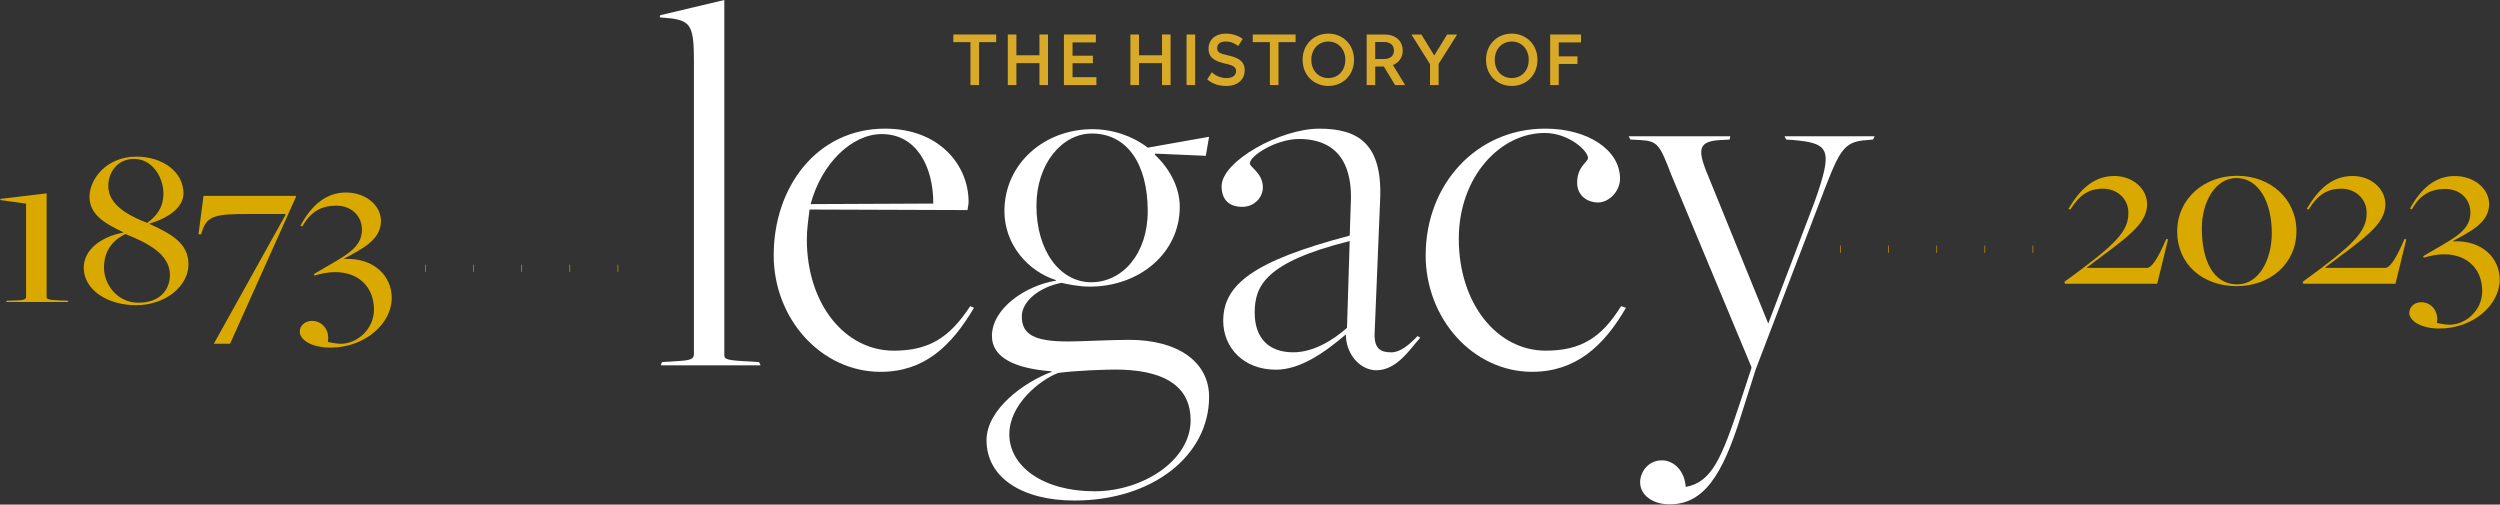 <svg width="6639" height="1340" viewBox="0 0 6639 1340" fill="none" xmlns="http://www.w3.org/2000/svg">
<rect x="0" y="0" width="6639" height="1340" fill="#333333" stroke="none"/>
<path d="M1757.71 961.541L1782.23 960.102C1826.9 957.224 1842.79 957.224 1842.79 939.898V162.895C1842.79 73.504 1835.59 56.236 1783.67 48.984L1751.96 46.106L1753.4 40.35L1923.49 0V942.834C1923.49 954.346 1929.24 957.281 1995.55 960.159L2015.75 961.598L2020.07 970.232H1754.83L1757.71 961.598V961.541Z" fill="white"/>
<path d="M2054.67 677.54C2054.67 495.881 2170.02 341.62 2350.18 341.62C2494.37 341.62 2572.19 438.206 2572.19 536.231C2572.19 543.426 2570.75 546.304 2569.31 557.873L2149.81 556.434C2146.93 579.516 2142.62 609.792 2142.62 635.752C2142.62 808.72 2244.96 931.265 2373.26 931.265C2466.97 931.265 2521.77 896.672 2576.51 813.037L2586.58 817.354C2526.02 919.696 2453.96 987.444 2338.61 987.444C2181.47 987.444 2054.61 847.63 2054.61 677.483L2054.67 677.54ZM2478.48 540.605C2478.48 439.702 2432.37 356.068 2341.55 356.068C2262.23 356.068 2181.53 433.946 2152.69 542.044L2478.48 540.605Z" fill="white"/>
<path d="M2619.79 1169.16C2619.79 1086.96 2719.25 1014.9 2792.76 987.501V986.062C2696.17 978.867 2634.18 950.029 2634.18 892.354C2634.18 818.85 2723.57 758.296 2804.27 745.288V743.849C2730.76 720.767 2667.33 650.141 2667.33 560.75C2667.33 435.327 2772.55 343.058 2900.85 343.058C2955.65 343.058 3008.95 361.823 3047.92 392.1L3210.81 363.262L3202.18 413.742L3068.12 407.986L3066.68 410.864C3102.72 444.019 3132.99 494.499 3132.99 549.238C3132.99 671.784 3026.33 761.174 2893.66 761.174C2863.38 761.174 2831.67 753.979 2818.72 751.102C2759.6 762.614 2713.5 800.143 2713.5 840.492C2713.5 888.094 2746.65 906.801 2836.04 906.801C2873.51 906.801 2947.02 902.484 2998.94 902.484C3128.68 902.484 3210.87 961.599 3210.87 1053.87C3210.87 1209.57 3060.93 1329.23 2853.37 1329.23C2714.99 1329.23 2619.85 1268.68 2619.85 1169.22L2619.79 1169.16ZM3161.83 1115.8C3161.83 1035.05 3105.59 986.062 2980.17 981.745C2938.38 980.306 2851.87 984.623 2810.08 990.379C2761.04 1009.14 2680.34 1074.01 2680.34 1153.27C2680.34 1238.35 2769.73 1304.66 2906.67 1304.66C3033.53 1304.66 3161.83 1223.9 3161.83 1115.8ZM3047.92 560.75C3047.92 435.327 2993.12 354.57 2899.41 354.57C2820.1 354.57 2752.35 435.327 2752.35 546.303C2752.35 667.409 2815.78 749.547 2897.98 749.547C2980.17 749.547 3047.92 674.604 3047.92 560.693V560.75Z" fill="white"/>
<path d="M3574.19 890.916V888.038C3515.08 938.518 3451.64 981.746 3388.21 981.746C3301.7 981.746 3248.4 922.631 3248.4 852.005C3248.4 756.859 3326.22 693.427 3584.32 625.679L3587.2 540.605C3594.39 394.979 3512.26 369.077 3450.26 369.077C3388.27 369.077 3319.08 413.743 3319.08 433.947C3319.08 444.02 3353.68 459.906 3353.68 497.378C3353.68 523.337 3332.03 549.297 3298.88 549.297C3265.73 549.297 3244.08 531.971 3244.08 494.5C3244.08 428.191 3399.78 341.678 3503.56 341.678C3607.34 341.678 3672.21 382.028 3665.02 531.971L3650.63 880.843C3647.75 926.948 3666.46 935.64 3695.3 935.64C3718.38 935.64 3742.84 915.436 3764.48 892.412L3771.68 896.729C3744.28 927.006 3709.69 983.242 3654.89 983.242C3614.54 983.242 3575.63 944.332 3574.13 890.973L3574.19 890.916ZM3577.07 870.712L3584.26 640.069C3359.38 696.305 3331.98 759.737 3331.98 830.363C3331.98 896.672 3368.01 935.582 3434.32 935.582C3489.12 935.582 3540.98 902.428 3577.07 870.712Z" fill="white"/>
<path d="M3786.07 677.54C3786.07 488.686 3921.57 341.62 4103.23 341.62C4218.58 341.62 4302.16 399.295 4302.16 474.238C4302.16 508.832 4271.88 537.67 4244.48 537.67C4211.33 537.67 4188.24 516.027 4188.24 485.75C4188.24 441.084 4217.08 430.953 4217.08 419.441C4217.08 400.677 4166.6 353.132 4101.73 353.132C3983.5 353.132 3873.97 469.921 3873.97 634.255C3873.97 807.223 3976.31 931.208 4104.61 931.208C4198.32 931.208 4253.11 896.614 4304.98 812.979L4317.93 817.296C4258.81 919.638 4183.87 987.386 4068.52 987.386C3912.82 987.386 3785.96 847.573 3785.96 677.425L3786.07 677.54Z" fill="white"/>
<path d="M4355.51 1281.63C4355.51 1251.36 4378.59 1222.52 4413.19 1222.52C4444.9 1222.52 4473.74 1249.92 4476.62 1293.14C4545.81 1280.19 4571.77 1218.2 4622.25 1065.38L4651.08 977.427V974.549L4437.71 462.783C4407.43 383.523 4401.68 374.831 4356.95 371.953L4329.55 370.514L4325.24 361.88H4594.85L4593.41 370.514L4568.89 371.953C4514.09 374.831 4508.33 393.596 4528.54 448.335L4695.75 859.199L4819.73 533.409C4867.28 397.913 4860.08 380.587 4763.5 371.953L4743.29 370.514L4738.98 361.88H4978.31L4974 370.514L4958.17 371.953C4891.86 376.27 4884.66 399.352 4826.99 550.735L4662.65 980.363L4623.74 1102.91C4573.26 1265.8 4522.84 1339.31 4433.45 1339.31C4387.34 1339.31 4355.63 1313.35 4355.63 1281.63H4355.51Z" fill="white"/>
<path d="M2645.46 111.898H2599.99V225.866H2577.13V111.898H2531.66V91.636H2645.46V111.898Z" fill="#D9A928"/>
<path d="M2783.03 225.867H2760.35V167.616H2699.16V225.867H2676.31V91.636H2699.16V146.779H2760.35V91.636H2783.03V225.924V225.867Z" fill="#D9A928"/>
<path d="M2910.18 112.646H2848.24V147.93H2902.29V167.846H2848.24V204.915H2911.62V225.924H2825.39V91.636H2910.18V112.646Z" fill="#D9A928"/>
<path d="M3108.59 225.867H3085.91V167.616H3024.72V225.867H3001.87V91.636H3024.72V146.779H3085.91V91.636H3108.59V225.924V225.867Z" fill="#D9A928"/>
<path d="M3173.86 225.867H3151.01V91.636H3173.86V225.924V225.867Z" fill="#D9A928"/>
<path d="M3300.09 103.494L3288.06 122.316C3279.65 115.351 3268.89 110.286 3254.61 110.286C3241.26 110.286 3232.34 115.927 3232.34 128.187C3232.34 138.26 3238.73 142.462 3260.31 146.836C3293.93 153.974 3305.44 165.831 3305.44 186.495C3305.44 211.534 3286.62 228.341 3256.28 228.341C3236.02 228.341 3218.64 222.125 3205.86 210.786L3218.29 191.791C3227.62 201.288 3242.76 207.332 3257.03 207.332C3272.57 207.332 3282.59 200.77 3282.59 188.51C3282.59 178.667 3275.11 173.372 3253.75 168.939C3220.14 161.629 3209.37 149.196 3209.37 129.281C3209.37 105.508 3227.45 89.276 3254.84 89.276C3273.49 89.276 3289.21 94.917 3300.14 103.551L3300.09 103.494Z" fill="#D9A928"/>
<path d="M3440.59 111.898H3395.12V225.866H3372.27V111.898H3326.8V91.636H3440.59V111.898Z" fill="#D9A928"/>
<path d="M3595.83 158.866C3595.83 199.043 3566.59 228.284 3527.51 228.284C3488.43 228.284 3459.19 199.043 3459.19 158.866C3459.19 118.69 3488.25 89.276 3527.51 89.276C3566.77 89.276 3595.83 118.862 3595.83 158.866ZM3482.38 158.866C3482.38 187.186 3501.03 207.274 3527.51 207.274C3553.99 207.274 3572.64 187.186 3572.64 158.866C3572.64 130.547 3553.82 110.286 3527.51 110.286C3501.21 110.286 3482.38 130.547 3482.38 158.866Z" fill="#D9A928"/>
<path d="M3725.06 134.173C3725.06 153.341 3714.47 166.522 3699.1 172.739L3731.45 225.924H3704.8L3674.86 176.595H3652.01V225.924H3629.33V91.636H3677.57C3703.87 91.636 3725.06 106.775 3725.06 134.173ZM3651.96 111.495V156.622H3675.5C3691.38 156.622 3701.8 148.966 3701.8 134.173C3701.8 119.38 3691.21 111.495 3675.5 111.495H3651.96Z" fill="#D9A928"/>
<path d="M3820.37 169.975V225.866H3797.52V170.32L3748.19 91.751H3774.67L3808.8 147.296L3842.94 91.751H3869.59L3820.26 169.918L3820.37 169.975Z" fill="#D9A928"/>
<path d="M4082.91 158.866C4082.91 199.043 4053.66 228.284 4014.58 228.284C3975.5 228.284 3946.26 199.043 3946.26 158.866C3946.26 118.69 3975.33 89.276 4014.58 89.276C4053.84 89.276 4082.91 118.862 4082.91 158.866ZM3969.45 158.866C3969.45 187.186 3988.1 207.274 4014.58 207.274C4041.06 207.274 4059.71 187.186 4059.71 158.866C4059.71 130.547 4040.89 110.286 4014.58 110.286C3988.28 110.286 3969.45 130.547 3969.45 158.866Z" fill="#D9A928"/>
<path d="M4198.6 112.646H4139.43V149.715H4189.1V169.803H4139.43V225.866H4116.58V91.636H4198.6V112.646Z" fill="#D9A928"/>
<path d="M1640.98 703.5V721.919" stroke="#DAA900" stroke-width="1.58" stroke-linecap="round"/>
<path d="M1513.25 703.5V721.919" stroke="#DAA900" stroke-width="1.58" stroke-linecap="round"/>
<path d="M1385.59 703.5V721.919" stroke="#DAA900" stroke-width="1.58" stroke-linecap="round"/>
<path d="M1257.86 703.5V721.919" stroke="#DAA900" stroke-width="1.58" stroke-linecap="round"/>
<path d="M1130.19 703.5V721.919" stroke="#DAA900" stroke-width="1.58" stroke-linecap="round"/>
<path d="M877.273 923.205C969.771 923.205 1040.34 858.738 1040.34 791.278C1040.34 733.43 993.774 684.043 914.514 687.67V686.461C959.756 661.768 1011.68 637.65 1011.68 587.055C1011.68 545.496 971.729 511.191 918.485 511.191C865.242 511.191 825.987 546.705 798.012 599.142L802.675 601.56C824.663 561.786 853.961 546.129 893.217 546.129C932.473 546.129 961.137 572.607 961.137 609.964C961.137 662.343 911.233 681.05 833.354 728.019L835.369 731.645C852.004 726.81 870.653 722.609 889.936 722.609C951.813 722.609 993.083 761.749 993.083 822.015C993.083 875.028 947.841 912.96 904.556 912.96C892.583 912.96 870.596 908.125 870.596 908.125C876.582 877.388 855.975 852.119 828.634 852.119C809.985 852.119 795.998 864.782 795.998 881.014C795.998 901.505 825.929 923.148 877.215 923.148M567.715 912.902H611L786.04 522.587L785.349 520.17H540.431L527.135 621.936L533.812 622.569L535.826 616.525C549.123 571.341 574.449 568.348 660.271 568.348H757.432L758.123 570.765L567.772 912.902H567.715ZM367.348 803.883C311.457 803.883 276.173 755.072 276.173 711.097C276.173 667.121 297.47 639.434 332.755 621.36C390.66 644.269 451.271 674.949 451.271 729.804C451.271 770.786 423.297 803.883 367.406 803.883M390.717 591.89C336.784 570.823 287.57 542.503 287.57 493.692C287.57 459.329 310.191 422.03 356.124 422.03C406.719 422.03 434.003 473.834 434.003 513.551C434.003 549.698 417.368 573.183 390.717 591.832M361.419 810.503C440.622 810.503 500.542 758.699 500.542 702.06C500.542 645.421 453.976 620.727 397.394 594.825V593.617C449.314 578.536 487.246 549.641 487.246 513.493C487.246 457.487 433.312 415.929 362.11 415.929C282.217 415.929 237.665 476.136 237.665 522.53C237.665 568.923 276.288 592.408 326.883 616.525V617.734C264.316 629.764 222.354 665.336 222.354 711.097C222.354 768.311 283.598 810.503 361.477 810.503M16.002 802.041H181.717L179.702 798.415L159.729 797.84C128.474 796.631 123.812 794.213 123.812 789.378V513.493L2.015 528.113L0 531.106L69.245 540.719V788.285C69.245 795.537 61.935 797.322 40.637 797.955L18.016 798.53L16.002 802.157V802.041Z" fill="#DAA900"/>
<path d="M5270.95 652.673V671.15" stroke="#DAA900" stroke-width="1.58" stroke-linecap="round"/>
<path d="M5398.67 652.673V671.15" stroke="#DAA900" stroke-width="1.58" stroke-linecap="round"/>
<path d="M5143.28 652.673V671.15" stroke="#DAA900" stroke-width="1.58" stroke-linecap="round"/>
<path d="M5015.55 652.673V671.15" stroke="#DAA900" stroke-width="1.58" stroke-linecap="round"/>
<path d="M4887.88 652.673V671.15" stroke="#DAA900" stroke-width="1.58" stroke-linecap="round"/>
<path d="M6477.92 872.439C6568.86 872.439 6638.22 809.065 6638.22 742.756C6638.22 685.945 6592.41 637.364 6514.59 640.933V639.724C6559.08 615.434 6610.13 591.776 6610.13 542.044C6610.13 501.177 6570.88 467.447 6518.56 467.447C6466.23 467.447 6427.61 502.386 6400.1 553.902L6404.7 556.262C6426.29 517.179 6455.07 501.81 6493.69 501.81C6532.31 501.81 6560.4 527.885 6560.4 564.55C6560.4 616.067 6511.3 634.428 6434.75 680.591L6436.71 684.16C6453.05 679.44 6471.36 675.296 6490.35 675.296C6551.19 675.296 6591.77 713.804 6591.77 772.975C6591.77 825.067 6547.28 862.366 6504.74 862.366C6493 862.366 6471.36 857.646 6471.36 857.646C6477.23 827.427 6456.97 802.561 6430.14 802.561C6411.84 802.561 6398.08 814.994 6398.08 830.996C6398.08 851.142 6427.55 872.439 6477.92 872.439ZM6116.73 753.405H6361.42L6390.2 635.58L6385.59 634.371L6383 640.299C6360.09 693.024 6345.07 711.329 6334.59 711.329H6174.92V710.12C6276.34 633.738 6334.59 597.014 6334.59 542.563C6334.59 501.119 6296.66 467.389 6247.56 467.389C6193.28 467.389 6156.62 502.328 6125.88 554.42L6130.49 556.78C6155.35 517.121 6179.53 501.119 6218.15 501.119C6254.13 501.119 6284.86 527.194 6284.86 565.068C6284.86 614.225 6254.13 647.379 6114.72 748.627L6116.67 753.347L6116.73 753.405ZM5941.4 755.189C5877.28 755.189 5847.18 691.816 5847.18 605.994C5847.18 537.325 5882.52 472.8 5938.75 472.8C5999.6 472.8 6032.98 539.109 6032.98 618.427C6032.98 690.664 5998.33 755.189 5941.4 755.189ZM5939.45 759.909C6029.07 759.909 6098.43 700.104 6098.43 613.649C6098.43 527.194 6028.43 466.813 5940.71 466.813C5852.99 466.813 5781.73 527.827 5781.73 614.858C5781.73 701.889 5849.77 759.909 5939.45 759.909ZM5484.03 753.405H5728.72L5757.5 635.58L5752.89 634.371L5750.25 640.299C5727.34 693.024 5712.31 711.329 5701.84 711.329H5542.17V710.12C5643.59 633.738 5701.84 597.014 5701.84 542.563C5701.84 501.119 5663.91 467.389 5614.81 467.389C5560.47 467.389 5523.86 502.328 5493.12 554.42L5497.73 556.78C5522.6 517.121 5546.83 501.119 5585.39 501.119C5621.37 501.119 5652.16 527.194 5652.16 565.068C5652.16 614.225 5621.43 647.379 5482.02 748.627L5483.97 753.347L5484.03 753.405Z" fill="#DAA900"/>
</svg>
